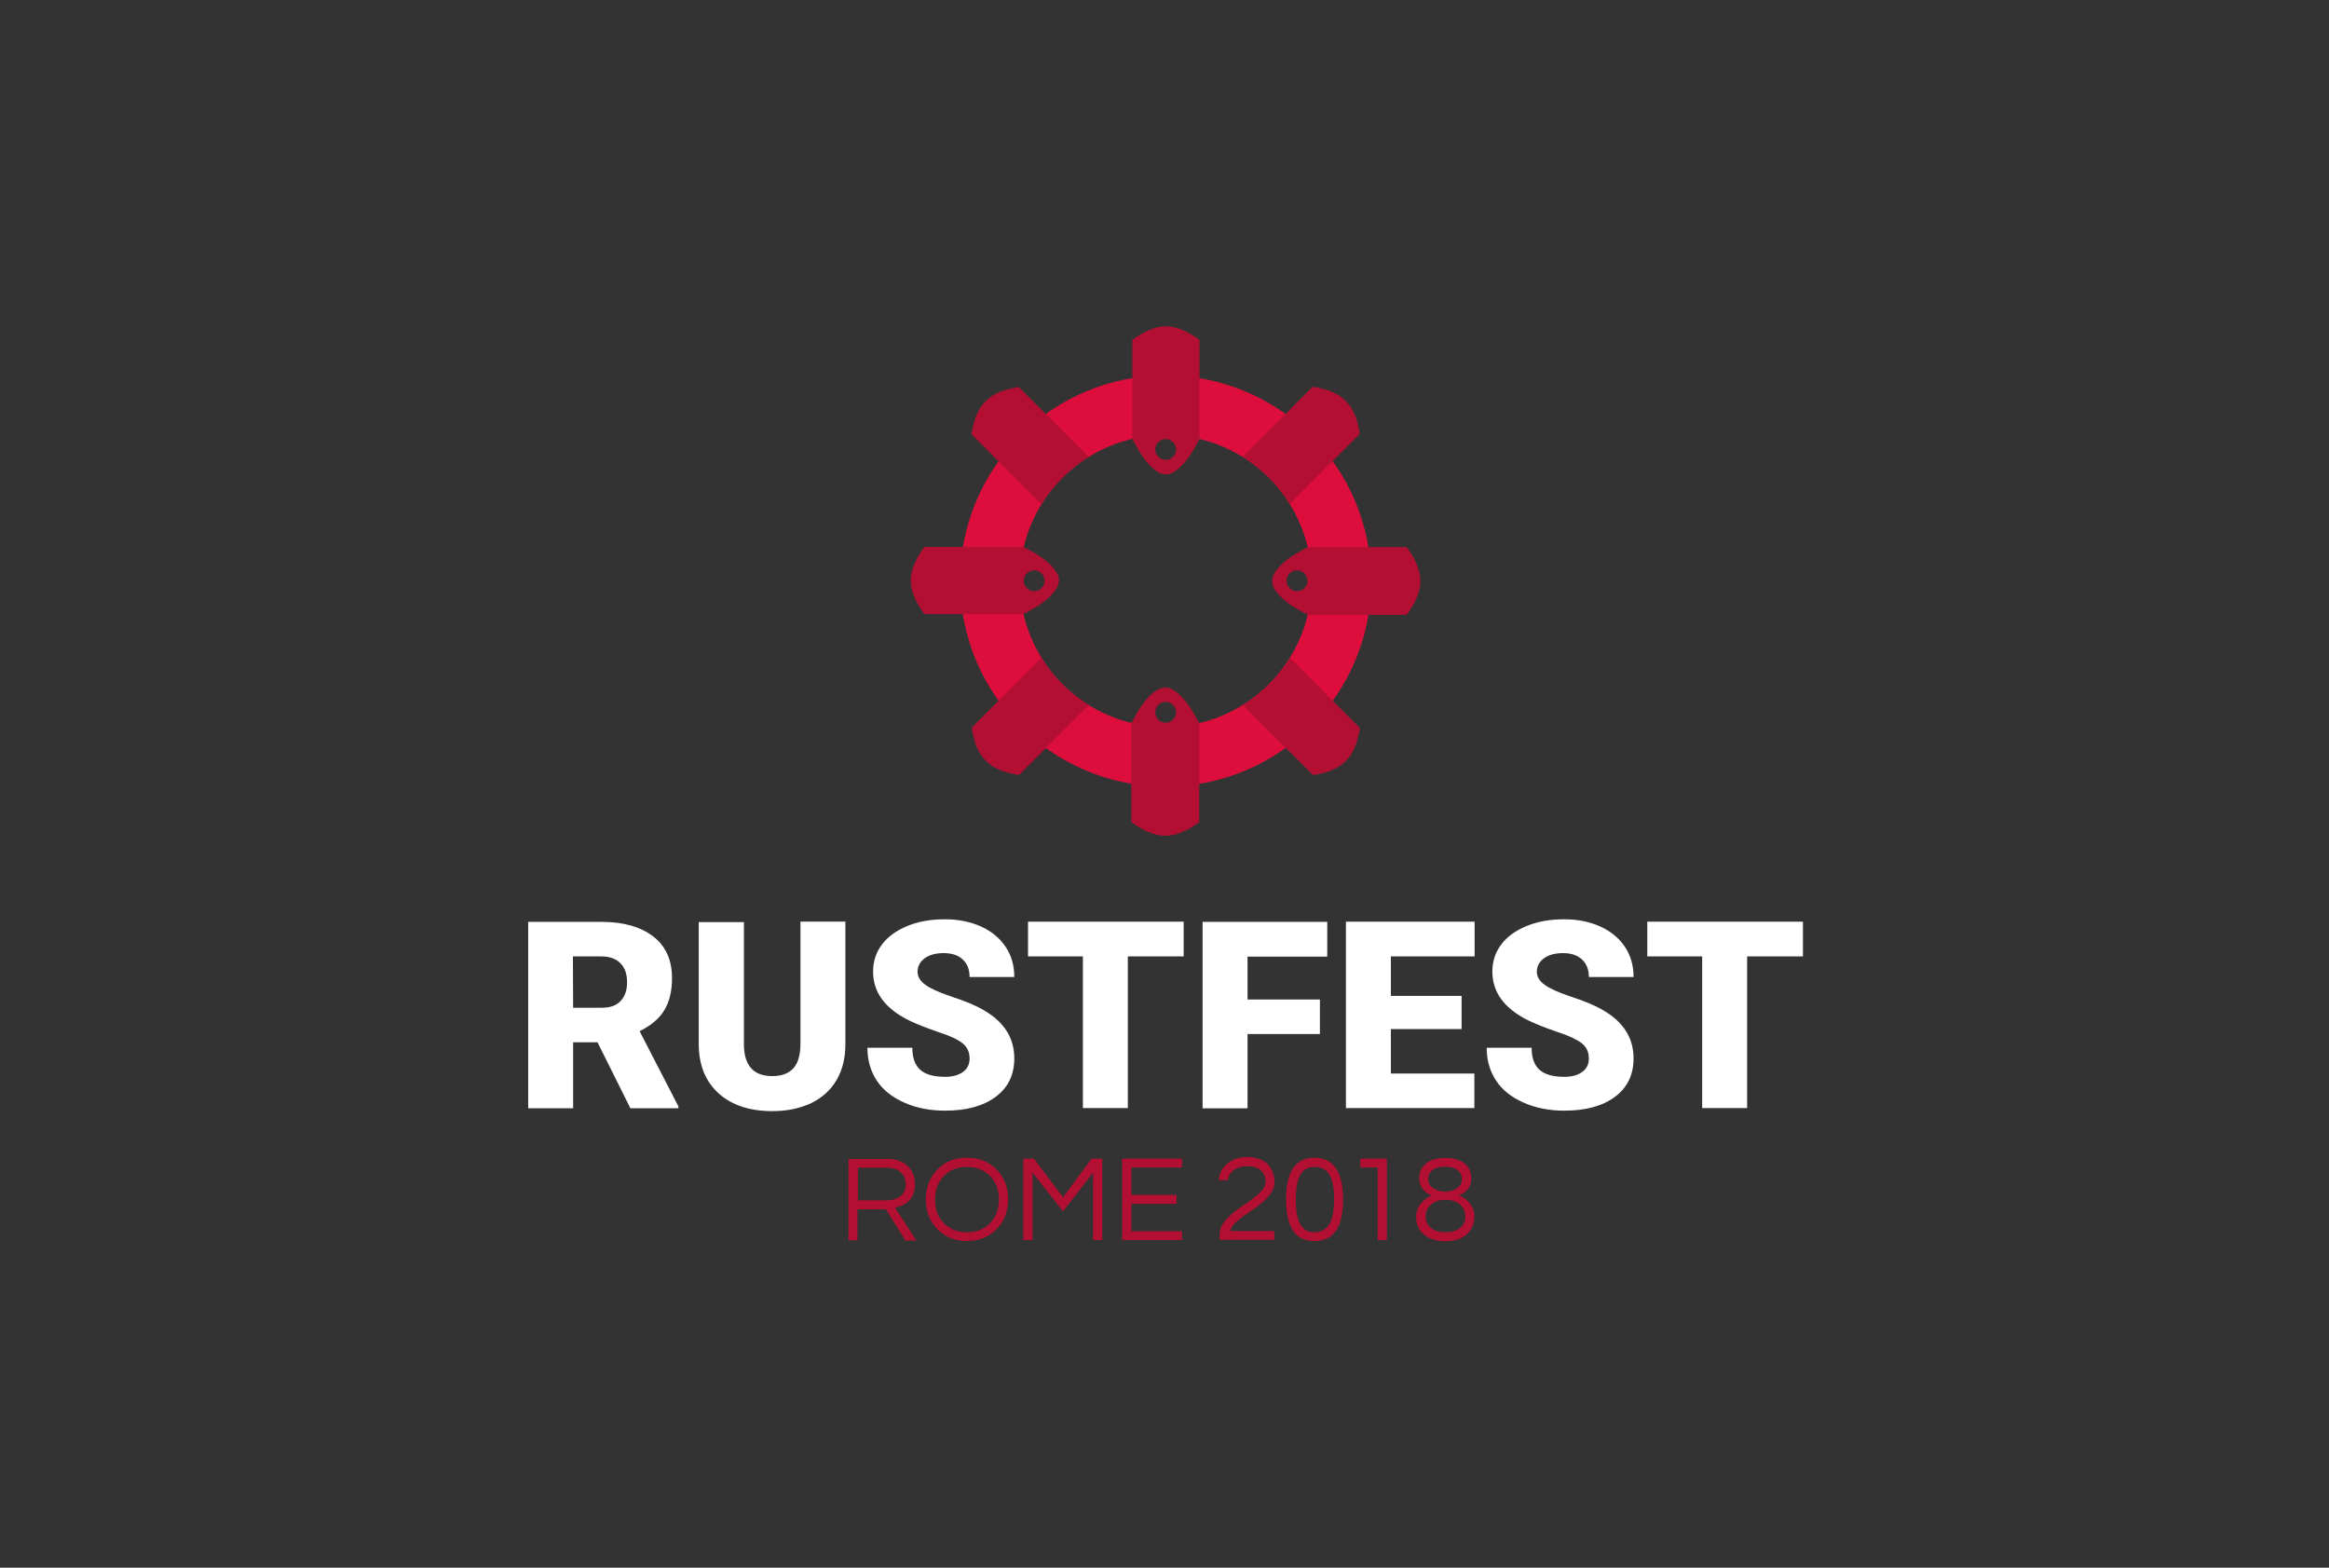 <svg xmlns="http://www.w3.org/2000/svg" viewBox="0 0 984.6 662.7"><rect x="0" y="0" width="984.6" height="662.7" fill="#333333" stroke="none"/><style><![CDATA[.A{fill:#fff}.B{fill:#B20F32}]]></style><path class="A" d="M252.6 440.6h-10.3v27.9h-19v-78.8h31c9.3 0 16.6 2.1 21.9 6.2s7.9 10 7.9 17.6c0 5.5-1.1 10-3.3 13.6s-5.7 6.5-10.4 8.8l16.4 31.8v.8h-20.3l-13.9-27.9zM242.3 426h12c3.6 0 6.3-.9 8.1-2.9 1.8-1.9 2.7-4.5 2.7-7.9s-.9-6.1-2.8-8-4.5-2.9-8.1-2.9h-12l.1 21.7zm115.1-36.3v51.6c0 5.9-1.2 10.9-3.7 15.2s-6.1 7.5-10.7 9.8c-4.7 2.2-10.1 3.4-16.5 3.4-9.6 0-17.1-2.5-22.7-7.5-5.5-5-8.3-11.8-8.4-20.5v-51.9h19.1V442c.2 8.6 4.2 12.9 12 12.9 3.9 0 6.9-1.1 8.9-3.3s3-5.7 3-10.5v-51.5h19v.1zm52.5 57.8c0-2.8-1-4.9-3-6.5s-5.4-3.2-10.4-4.8c-4.9-1.7-9-3.3-12.1-4.8-10.2-5-15.3-11.9-15.3-20.7 0-4.4 1.3-8.2 3.8-11.5s6.1-5.9 10.8-7.8c4.6-1.9 9.9-2.8 15.7-2.8 5.7 0 10.7 1 15.2 3s8 4.9 10.5 8.6 3.7 8 3.7 12.8h-18.9c0-3.2-1-5.7-3-7.5s-4.6-2.6-8-2.6-6.1.8-8 2.2c-2 1.5-3 3.4-3 5.7 0 2 1.1 3.9 3.3 5.5s6 3.3 11.4 5.1c5.5 1.8 9.9 3.6 13.4 5.7 8.5 4.9 12.8 11.7 12.8 20.3 0 6.9-2.6 12.3-7.8 16.2s-12.3 5.9-21.4 5.9c-6.4 0-12.2-1.1-17.3-3.4-5.2-2.3-9.1-5.4-11.7-9.4s-3.9-8.6-3.9-13.8h19c0 4.2 1.1 7.3 3.3 9.3s5.7 3 10.6 3c3.1 0 5.6-.7 7.4-2 1.9-1.3 2.9-3.2 2.9-5.7zm90.5-43.2h-23.6v64.1h-19v-64.1h-23.2v-14.7h65.8v14.7zm57.6 32.8h-30.6v31.4h-19v-78.8h52.7v14.7h-33.7v18.1H558v14.6zm59.9-2.1H588v18.8h35.3v14.6H569v-78.8h54.4v14.7H588V421h29.9v14zm53.8 12.5c0-2.8-1-4.9-3-6.5-2-1.5-5.4-3.2-10.4-4.8-4.9-1.7-9-3.3-12.1-4.8-10.2-5-15.3-11.9-15.3-20.7 0-4.4 1.3-8.2 3.8-11.5s6.1-5.9 10.8-7.8 9.9-2.8 15.7-2.8c5.7 0 10.7 1 15.2 3s8 4.9 10.5 8.6 3.7 8 3.7 12.8h-18.9c0-3.2-1-5.7-3-7.5s-4.6-2.6-8-2.6-6.1.8-8 2.2c-2 1.5-3 3.4-3 5.7 0 2 1.1 3.9 3.3 5.5s6 3.3 11.4 5.1c5.5 1.8 9.9 3.6 13.4 5.7 8.5 4.9 12.8 11.7 12.8 20.3 0 6.9-2.6 12.3-7.8 16.2s-12.3 5.9-21.4 5.9c-6.4 0-12.2-1.1-17.3-3.4-5.2-2.3-9.1-5.4-11.7-9.4s-3.9-8.6-3.9-13.8h19c0 4.2 1.1 7.3 3.3 9.3s5.7 3 10.6 3c3.1 0 5.6-.7 7.4-2 1.9-1.3 2.9-3.2 2.9-5.7zm90.5-43.2h-23.6v64.1h-19v-64.1h-23.2v-14.7h65.8v14.7z"/><path class="B" d="M362.6 524.3h-3.9v-34.4h16.5c3.5 0 6.3 1 8.4 2.9s3.2 4.5 3.2 7.9c0 4.3-1.8 7.2-5.4 8.8-1 .5-2 .8-3 1l9 13.9h-4.6l-8.3-13.2h-12v13.1zm0-16.9h11.9c3.7 0 6.2-1.1 7.6-3.4.5-.9.8-2 .8-3.3 0-2.2-.7-3.9-2.2-5.2s-3.5-1.9-5.9-1.9h-12.1v13.8zm46.2-18c5.1 0 9.3 1.7 12.6 5.1 3.2 3.3 4.8 7.5 4.8 12.5s-1.6 9.2-4.8 12.5c-3.3 3.4-7.5 5.1-12.6 5.1s-9.3-1.7-12.6-5.1c-3.2-3.3-4.8-7.5-4.8-12.5s1.6-9.2 4.8-12.5c3.2-3.4 7.4-5.1 12.6-5.1zm0 31.5c4.1 0 7.4-1.3 9.9-4 2.4-2.6 3.6-5.8 3.6-9.8s-1.2-7.3-3.6-9.8c-2.5-2.7-5.8-4-9.9-4s-7.4 1.3-9.9 4c-2.4 2.6-3.6 5.8-3.6 9.8s1.2 7.3 3.6 9.8c2.5 2.6 5.8 4 9.9 4zm57.2-31.1v34.4h-3.9v-28.5l-12.7 16.4-12.9-16.4v28.5h-3.9v-34.4h4.5l12.3 16.3 12.1-16.3h4.5zm12.3 3.8v11.5h19.1v3.8h-19.1v11.6h21.4v3.7h-25.3v-34.4h25.3v3.7h-21.4zm60.5 6.1c0 1.5-.4 2.9-1.3 4.3a17.64 17.64 0 0 1-3.4 3.9c-1.4 1.2-2.8 2.4-4.4 3.4l-4.4 3.1c-1.4 1-2.6 2-3.5 3-1 1-1.5 2-1.6 3h18.5v3.7h-23.1V522c0-1.7.5-3.3 1.4-4.7 1-1.4 2.1-2.7 3.6-4a44.11 44.11 0 0 1 4.7-3.5l4.7-3.3c1.4-1.1 2.6-2.2 3.6-3.4 1-1.1 1.4-2.4 1.4-3.7 0-2-.7-3.6-2-4.7s-3.2-1.7-5.6-1.7-4.3.5-5.7 1.5-2.3 2.5-2.6 4.4h-3.9c.3-2.9 1.5-5.3 3.8-7.1s5-2.7 8.2-2.7c3.6 0 6.5 1 8.7 2.9 1.9 2.2 2.9 4.7 2.9 7.7zm4.9 7.3c0-11.8 4-17.6 12.1-17.6 4.4.1 7.6 1.9 9.6 5.5 1.6 2.9 2.4 7 2.4 12.1 0 11.8-4 17.6-12.1 17.6-8 .1-12-5.8-12-17.6zm12.1 13.9c4.6-.1 7.2-3.1 7.9-9 .2-1.6.3-3.2.3-4.8 0-4.6-.6-8.1-1.9-10.4s-3.4-3.4-6.2-3.4c-2.9 0-5 1.1-6.2 3.4-1.3 2.3-1.9 5.8-1.9 10.4s.6 8.1 1.9 10.4 3.2 3.4 6.1 3.4zm30.5-31.1v34.4h-3.9v-30.7h-7.3v-3.7h11.2zm30.4 15.5c2 .8 3.7 2 4.8 3.6 1.2 1.6 1.8 3.3 1.8 5.1s-.3 3.3-.8 4.5c-.6 1.3-1.4 2.3-2.4 3.3-2.2 1.9-5.2 2.9-9.1 2.9s-6.9-1-9.1-2.9-3.2-4.4-3.2-7.4c0-2 .6-3.8 1.8-5.4s2.8-2.8 4.8-3.6c-1.3-.5-2.5-1.3-3.5-2.4-1.2-1.4-1.8-3-1.8-4.8 0-2.6.9-4.7 2.8-6.3s4.6-2.4 8.2-2.4 6.3.8 8.2 2.4 2.8 3.7 2.8 6.3c0 2.7-1.2 4.8-3.5 6.3l-1.8.8zm-5.7 15.6c2.6 0 4.7-.6 6.2-1.8s2.3-2.8 2.3-4.8c0-2.1-.8-3.9-2.5-5.3-1.6-1.2-3.5-1.8-5.9-1.8s-4.4.6-5.9 1.8c-1.7 1.4-2.5 3.1-2.5 5.2s.8 3.7 2.3 4.9c1.3 1.2 3.4 1.8 6 1.8zm0-17.2c1.8 0 3.4-.4 4.7-1.2 1.6-1 2.3-2.4 2.3-4.1s-.7-3-2-3.9-3-1.3-5.1-1.3-3.8.4-5.1 1.3-2 2.2-2 3.9.7 3 2.2 3.9a9.4 9.4 0 0 0 5 1.4z"/><path d="M492.8 158.7c-48 0-86.9 38.9-86.9 86.9s38.9 86.9 86.9 86.9 86.9-38.9 86.9-86.9-38.9-86.9-86.9-86.9zm0 148.6c-34.1 0-61.7-27.6-61.7-61.7s27.6-61.7 61.7-61.7 61.7 27.6 61.7 61.7-27.6 61.7-61.7 61.7z" fill="#dd0e3b"/><path class="B" d="M574.5 181.2l-1-4-.7-1.8-.8-1.7-.9-1.6-1.1-1.4-1.1-1.2-1.2-1.1-1.4-1.1-1.6-.9-1.7-.8-1.8-.7-4-1-2.3-.4-11.6 11.7-17.9 17.9a61.04 61.04 0 0 1 19.9 19.9l29.5-29.5-.3-2.3zm-134.2 96.9l-29.5 29.5.4 2.3 1 4 .7 1.8.8 1.7.9 1.6 1.1 1.4 1.1 1.2 1.2 1.1 1.4 1.1 1.6.9 1.7.8 1.8.7 4 1 2.3.4 29.5-29.5c-8.1-5.1-15-11.9-20-20zm160.1-34.2l-.3-1.8-.5-1.8-.7-1.8-.8-1.8-1-1.8-1.1-1.8-1.3-1.8h-41.8l-1.7.9-3.2 1.8-1.5.9-1.3.9-1.2.9-1.1.9-1 .9-.9.9-.8.9-.7.9-.6.9-.5.9-.3.9-.2.9-.1.8.1.8.2.9.3.9.5.9.6.9.7.9.8.9.9.9 1 .9 1.1.9 1.2.9 1.3.9 1.5.9 3.2 1.8 1.7.9h41.8l1.3-1.8 1.1-1.8 1-1.8.8-1.8.7-1.8.5-1.8.3-1.8.1-1.6-.1-1.8zm-52.1 6c-2.4 0-4.4-2-4.4-4.4s2-4.4 4.4-4.4 4.4 2 4.4 4.4c0 2.5-2 4.4-4.4 4.4zm-100.6-5.2l-.2-.9-.3-.9-.5-.9-.6-.9-.7-.9-.8-.9-.9-.9-1-.9-1.1-.9-1.2-.9-1.3-.9-1.5-.9-3.2-1.8-1.7-.9h-41.9l-1.3 1.8-1.1 1.8-1 1.8-.8 1.8-.7 1.8-.5 1.8-.3 1.8-.1 1.6.1 1.6.3 1.8.5 1.8.7 1.8.8 1.8 1 1.8 1.1 1.8 1.3 1.8h41.8l1.7-.9 3.2-1.8 1.5-.9 1.3-.9 1.2-.9 1.1-.9 1-.9.9-.9.8-.9.7-.9.6-.9.5-.9.3-.9.2-.9.1-.8v-.6zm-10.5 5.2c-2.4 0-4.4-2-4.4-4.4s2-4.4 4.4-4.4 4.4 2 4.4 4.4c0 2.5-2 4.4-4.4 4.4zm120 77.4l4-1 1.8-.7 1.7-.8 1.6-.9 1.4-1.1 1.2-1.1 1.1-1.2 1.1-1.4.9-1.6.8-1.7.7-1.8 1-4 .4-2.3-29.5-29.5a61.04 61.04 0 0 1-19.9 19.9l29.5 29.5 2.2-.3zm-97-134.2l-29.5-29.5-2.3.4-4 1-1.8.7-1.7.8-1.6.9-1.4 1.1-1.2 1.1-1.1 1.2-1.1 1.4-.9 1.6-.8 1.7-.7 1.8-1 4-.4 2.3 29.5 29.5c5.1-8.2 12-15 20-20zm34.2 160.1l1.8-.3 1.8-.5 1.8-.7 1.8-.8 1.8-1 1.8-1.1 1.8-1.3v-41.8l-1-1.7-1.8-3.2-.9-1.5-.9-1.3-.9-1.2-.9-1.1-.9-1-.9-.9-.9-.8-.9-.7-.9-.6-.9-.5-.9-.3-.9-.2-.8-.1-.8.1-.9.2-.9.3-.9.5-.9.6-.9.7-.9.8-.9.9-.9 1-.9 1.1-.9 1.2-.9 1.3-.9 1.5-1.8 3.2-.9 1.7v41.8l1.8 1.3 1.8 1.1 1.8 1 1.8.8 1.8.7 1.8.5 1.8.3 1.6.1 1.9-.1zm-6-52.1c0-2.4 2-4.4 4.4-4.4s4.4 2 4.4 4.4-2 4.4-4.4 4.4-4.4-2-4.4-4.4zm5.2-100.6l.9-.2.9-.3.9-.5.9-.6.9-.7.9-.8.9-.9.9-1 .9-1.1.9-1.2.9-1.3.9-1.5 1.8-3.2.9-1.7v-41.8l-1.8-1.3-1.8-1.1-1.8-1-1.8-.8-1.8-.7-1.8-.5-1.8-.3-1.6-.1-1.6.1-1.8.3-1.8.5-1.8.7-1.8.8-1.8 1-1.8 1.1-1.8 1.3v41.8l.9 1.7 1.8 3.2.9 1.5.9 1.3.9 1.2.9 1.1.9 1 .9.9.9.8.9.7.9.6.9.5.9.3.9.2.8.1.6-.1zm-5.2-10.5c0-2.4 2-4.4 4.4-4.4s4.4 2 4.4 4.4-2 4.4-4.4 4.4-4.4-2-4.4-4.4z"/></svg>